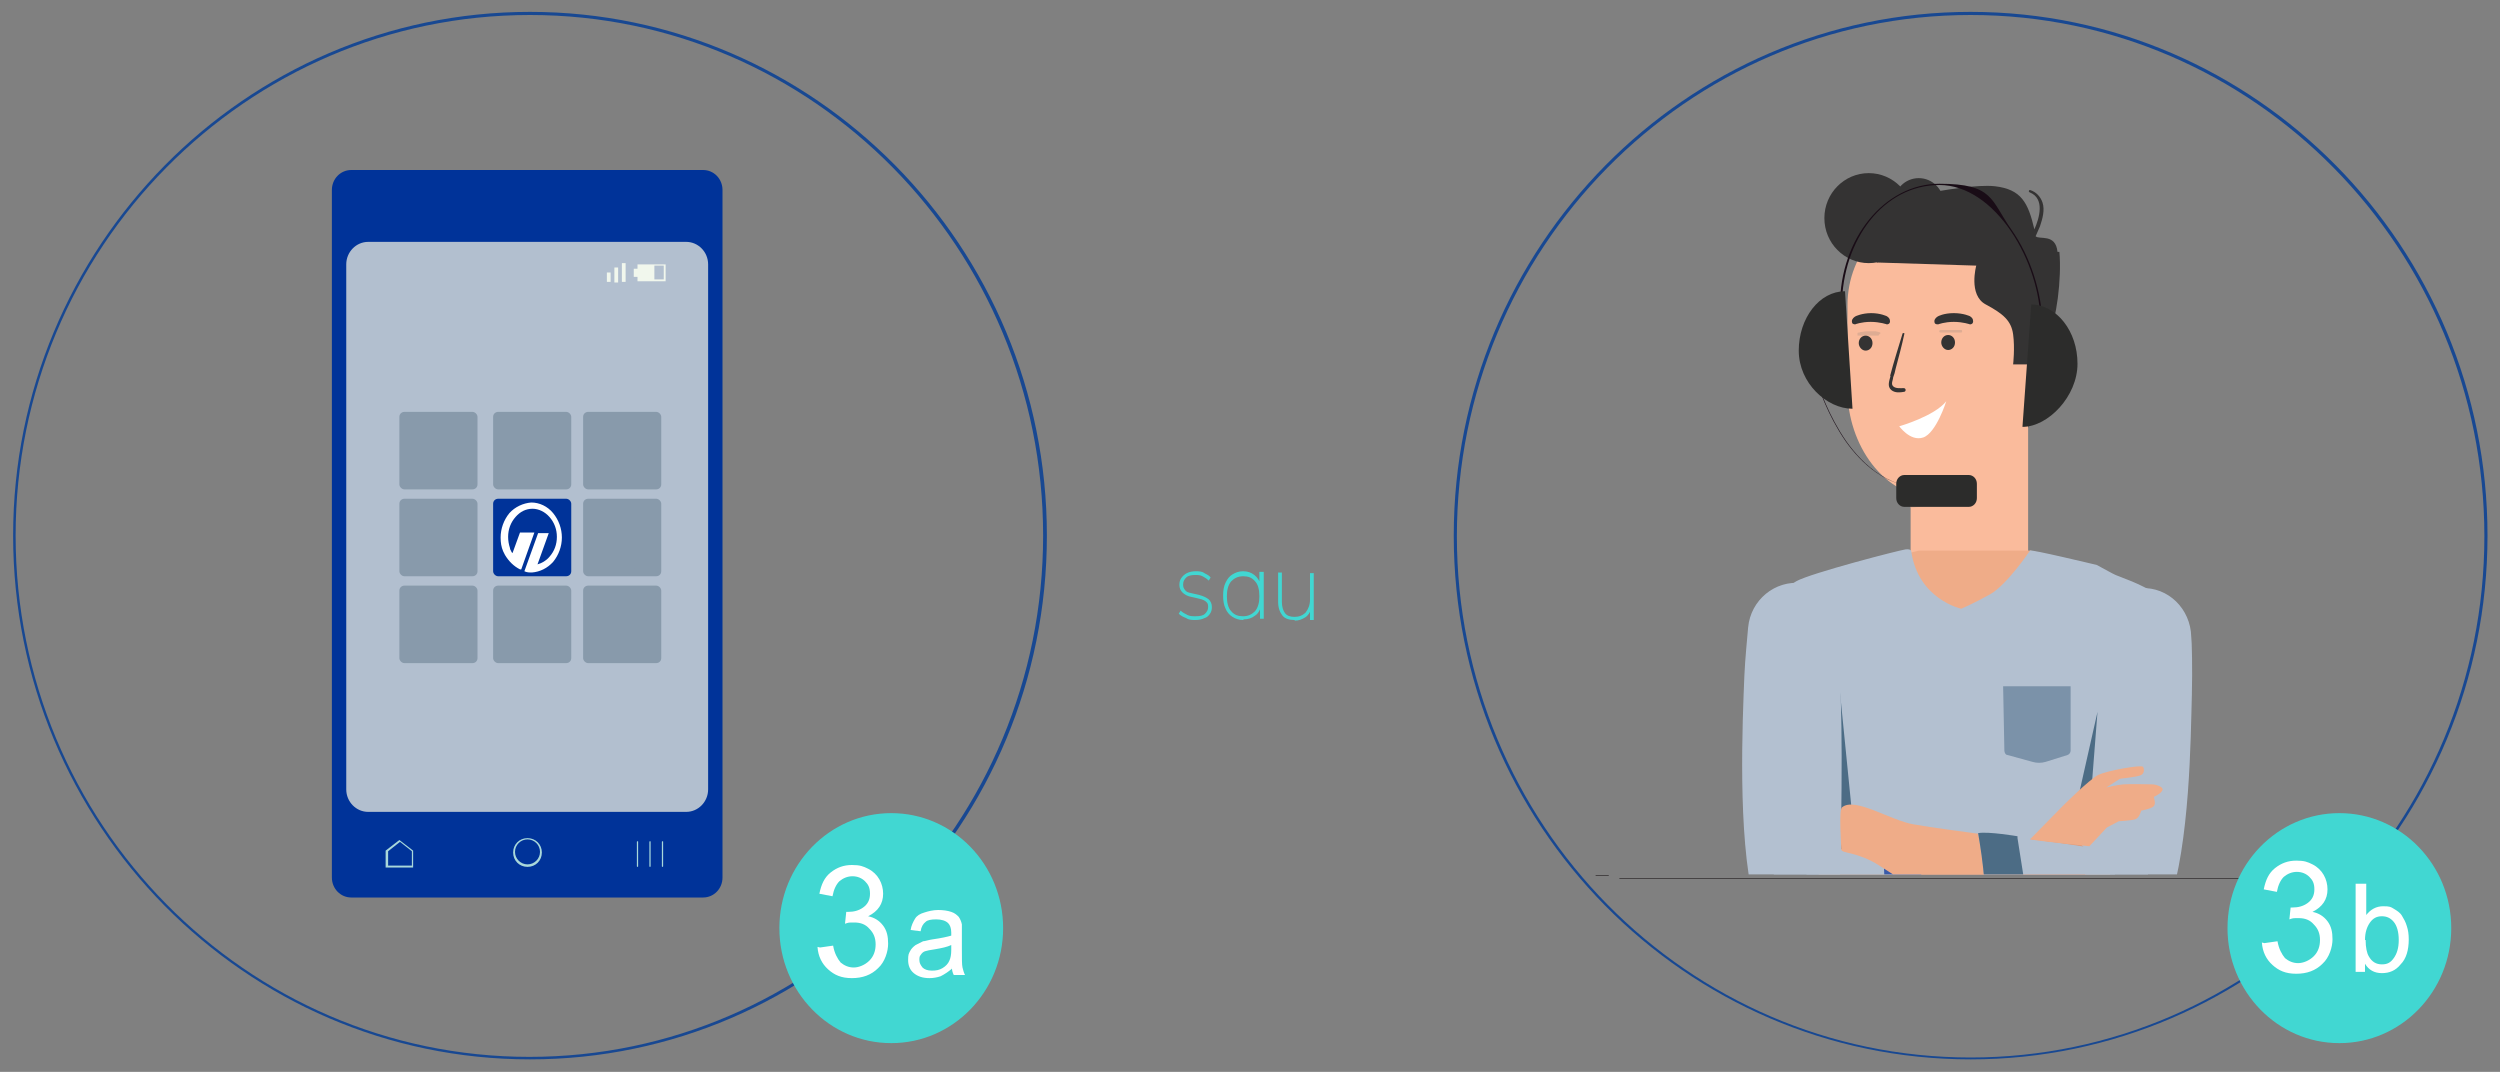 <?xml version="1.0" encoding="UTF-8"?>
<svg xmlns="http://www.w3.org/2000/svg" version="1.1" xmlns:xlink="http://www.w3.org/1999/xlink" viewBox="0 0 400 171.5">
  <rect x="0" y="0" width="400" height="171.5" fill="#808080" stroke="none"/>
  <!-- Generator: Adobe Illustrator 29.0.1, SVG Export Plug-In . SVG Version: 2.1.0 Build 192)  -->
  <defs>
    <style>
      .st0 {
        fill: #fabb9c;
      }

      .st1 {
        clip-path: url(#clippath-6);
      }

      .st2 {
        clip-path: url(#clippath-7);
      }

      .st3 {
        fill: #efac88;
      }

      .st4 {
        clip-path: url(#clippath-4);
      }

      .st5 {
        fill: #395aa8;
      }

      .st6 {
        fill: #deac93;
      }

      .st7 {
        fill: #039;
      }

      .st8 {
        clip-path: url(#clippath-9);
      }

      .st9 {
        fill: #190c16;
      }

      .st10 {
        clip-path: url(#clippath-10);
      }

      .st11 {
        fill: #fff;
      }

      .st12 {
        fill: #41d7d2;
      }

      .st13 {
        fill: none;
      }

      .st14 {
        fill: #f1f7ed;
      }

      .st15 {
        clip-path: url(#clippath-1);
      }

      .st16 {
        fill: #b3c0d0;
      }

      .st17 {
        fill: #231f20;
      }

      .st18 {
        isolation: isolate;
      }

      .st19 {
        clip-path: url(#clippath-5);
      }

      .st20 {
        clip-path: url(#clippath-8);
      }

      .st21 {
        fill: #7b92a9;
      }

      .st22 {
        clip-path: url(#clippath-3);
      }

      .st23 {
        fill: #4c6c85;
      }

      .st24 {
        fill: #b2bfcf;
      }

      .st25 {
        fill: #889aab;
      }

      .st26 {
        fill: #6dadc0;
      }

      .st27 {
        mix-blend-mode: multiply;
      }

      .st28 {
        fill: #e19773;
      }

      .st29 {
        clip-path: url(#clippath-2);
      }

      .st30 {
        fill: #343333;
      }

      .st31 {
        fill: #383939;
      }

      .st32 {
        clip-path: url(#clippath);
      }

      .st33 {
        fill: #184892;
      }

      .st34 {
        fill: #2c2c2b;
      }

      .st35 {
        fill: #a9d8da;
      }
    </style>
    <clipPath id="clippath">
      <rect class="st13" x="271.4" y="27.6" width="88" height="112.3"/>
    </clipPath>
    <clipPath id="clippath-1">
      <rect class="st13" x="297.2" y="52.9" width="3.8" height=".8"/>
    </clipPath>
    <clipPath id="clippath-2">
      <rect class="st13" x="297.2" y="52.9" width="3.8" height=".8"/>
    </clipPath>
    <clipPath id="clippath-3">
      <rect class="st13" x="310.3" y="52.8" width="3.7" height=".6"/>
    </clipPath>
    <clipPath id="clippath-4">
      <rect class="st13" x="310.3" y="52.8" width="3.7" height=".6"/>
    </clipPath>
    <clipPath id="clippath-5">
      <rect class="st13" x="305.7" y="76.9" width="8.3" height="4.3"/>
    </clipPath>
    <clipPath id="clippath-6">
      <rect class="st13" x="305.7" y="76.9" width="8.3" height="4.3"/>
    </clipPath>
    <clipPath id="clippath-7">
      <rect class="st13" x="324.9" y="54.5" width="3" height="5.9"/>
    </clipPath>
    <clipPath id="clippath-8">
      <rect class="st13" x="324.9" y="54.5" width="3" height="5.9"/>
    </clipPath>
    <clipPath id="clippath-9">
      <rect class="st13" x="289.1" y="143.8" width="49" height="10.3"/>
    </clipPath>
    <clipPath id="clippath-10">
      <rect class="st13" x="289.1" y="143.8" width="49" height="10.3"/>
    </clipPath>
  </defs>
  <g class="st18">
    <g id="Layer_1">
      <g>
        <g class="st18">
          <path class="st12" d="M191.3,99.2c-.5,0-1.1,0-1.5-.3-.5-.2-.9-.4-1.2-.7l.3-.5c.3.3.7.5,1.1.7s.8.2,1.3.2c.7,0,1.2-.1,1.5-.4.3-.3.5-.6.5-1.1s-.1-.6-.3-.8c-.2-.2-.6-.4-1.1-.5l-1.3-.3c-.6-.1-1.1-.4-1.4-.7-.3-.3-.5-.7-.5-1.2s.1-.8.3-1.1c.2-.3.5-.6.9-.8.4-.2.9-.3,1.4-.3s1,0,1.4.3c.4.2.8.4,1,.7l-.3.5c-.3-.3-.6-.5-1-.7-.4-.2-.7-.2-1.2-.2-.6,0-1.1.1-1.4.4-.3.3-.5.6-.5,1.1s.1.6.3.9.5.4,1,.5l1.3.3c.7.2,1.1.4,1.5.7.3.3.5.7.5,1.2s-.1.8-.3,1.1c-.2.3-.5.6-.9.7-.4.2-.9.3-1.4.3Z"/>
          <path class="st12" d="M198.9,99.2c-.7,0-1.2-.2-1.7-.5-.5-.3-.9-.8-1.1-1.3-.3-.6-.4-1.3-.4-2.1s.1-1.5.4-2.1c.3-.6.6-1,1.1-1.3.5-.3,1-.5,1.7-.5s1.3.2,1.8.6c.5.4.8.9,1,1.5h-.2v-2h.7c0,.3,0,.6,0,.8s0,.5,0,.8v5.9h-.6v-2h.2c-.2.6-.5,1.2-1,1.5-.5.4-1.1.6-1.8.6ZM198.9,98.6c.8,0,1.4-.3,1.9-.8.5-.6.7-1.4.7-2.4s-.2-1.9-.7-2.4c-.5-.6-1.1-.8-1.9-.8s-1.4.3-1.9.8c-.5.6-.7,1.4-.7,2.4s.2,1.9.7,2.4c.5.6,1.1.8,1.9.8Z"/>
          <path class="st12" d="M207.1,99.2c-.8,0-1.5-.2-1.9-.7-.4-.5-.7-1.2-.7-2.2v-4.7h.6v4.7c0,.8.2,1.4.5,1.8.3.4.8.6,1.5.6s1.3-.2,1.8-.7c.4-.5.7-1.2.7-2v-4.3h.6v7.5h-.6v-1.8h.2c-.2.6-.5,1.1-1,1.4s-1,.5-1.6.5Z"/>
        </g>
        <path class="st33" d="M84.8,169.5c-45.6,0-82.7-37.6-82.7-83.8S39.2,1.9,84.8,1.9s82.7,37.6,82.7,83.8-37.1,83.8-82.7,83.8ZM84.8,2.4C39.4,2.4,2.5,39.7,2.5,85.7s36.9,83.4,82.2,83.4,82.2-37.4,82.2-83.4S130.1,2.4,84.8,2.4Z"/>
        <path class="st33" d="M315.3,169.5c-45.6,0-82.7-37.6-82.7-83.8S269.7,1.9,315.3,1.9s82.7,37.6,82.7,83.8-37.1,83.8-82.7,83.8ZM315.3,2.4c-45.4,0-82.2,37.4-82.2,83.4s36.9,83.4,82.2,83.4,82.2-37.4,82.2-83.4S360.6,2.4,315.3,2.4Z"/>
        <polygon class="st30" points="324.5 62.4 324.3 69.1 326.7 61 324.5 62.4"/>
        <g class="st32">
          <g>
            <path class="st0" d="M324.5,60.8v35s-3.7,4.6-9.2,4.6-9.6-4.6-9.6-4.6v-22l18.9-13h0Z"/>
            <path class="st0" d="M310,79.7c8.8,0,14.4-8.8,14.4-17.3v-13.6c0-8.6-6.5-15.5-14.4-15.5s-14.4,7-14.4,15.5v13.6c0,8.6,5.7,17.3,14.4,17.3"/>
            <g class="st27">
              <g class="st15">
                <g class="st29">
                  <path class="st6" d="M300.9,53.3c0-.1-.3-.2-.4-.2-.1,0-.3-.1-.5-.1-.3,0-.6,0-1,0-.3,0-.6,0-1,.1-.2,0-.3,0-.5.1-.1,0-.3,0-.4.2-.1.1,0,.4.2.4,0,0,0,0,0,0h0c0,0,.2,0,.3,0,.1,0,.3,0,.4,0,.3,0,.6,0,.9,0,.3,0,.6,0,.9,0h.4c.1,0,.3,0,.4,0,0,0,0,0,0-.2"/>
                </g>
              </g>
            </g>
            <g class="st27">
              <g class="st22">
                <g class="st4">
                  <path class="st6" d="M313.8,52.8c-.3,0-.6,0-.8,0-.3,0-.6,0-.8,0-.6,0-1.1,0-1.7,0-.3,0-.3.4,0,.4.6,0,1.1,0,1.7,0,.3,0,.6,0,.8,0,.3,0,.6,0,.8,0,.2,0,.2-.4,0-.4"/>
                </g>
              </g>
            </g>
            <path class="st11" d="M303.9,68.2s5.6-1.6,7.5-4c0,0-1.6,5.1-3.7,5.8-2.1.7-3.9-1.9-3.9-1.9"/>
            <path class="st30" d="M296.8,51.9s1-.4,2.5-.4,2.6.4,2.6.4c.2,0,.5-.1.5-.5s-.2-.6-.5-.8c0,0-1-.5-2.5-.5s-2.5.5-2.5.5c-.2.1-.6.4-.6.8s.2.5.6.5"/>
            <path class="st30" d="M310.1,51.9s1-.4,2.5-.4,2.6.4,2.6.4c.2,0,.5-.1.5-.5s-.2-.6-.5-.8c0,0-1-.5-2.6-.5s-2.5.5-2.5.5c-.2.1-.6.4-.6.8s.2.5.6.5"/>
            <path class="st30" d="M302.4,60.2c.6-2.3,1.3-4.5,2-6.8,0-.2.4-.1.3,0-.4,1.9-.9,3.7-1.4,5.6-.1.5-.2.9-.4,1.4,0,.4-.4,1,0,1.4.4.4,1.2.3,1.7.3.4,0,.4.6,0,.6-.6.1-1.4.2-2-.3-.7-.6-.3-1.5-.1-2.3"/>
            <path class="st30" d="M310.6,54.8c0,.6.5,1.2,1.1,1.2s1.1-.5,1.1-1.2-.5-1.2-1.1-1.2-1.1.5-1.1,1.2"/>
            <path class="st30" d="M297.4,54.9c0,.6.5,1.2,1.1,1.2s1.1-.5,1.1-1.2-.5-1.2-1.1-1.2-1.1.5-1.1,1.2"/>
            <path class="st0" d="M329.3,57.7c0,2.7-1.6,4.9-3.6,4.9-3.7,0-3.6-2.2-3.6-4.9s1.6-4.9,3.6-4.9,3.6,2.2,3.6,4.9"/>
            <g class="st27">
              <g class="st19">
                <g class="st1">
                  <path class="st6" d="M305.7,79s6.2.2,8.3-2.1c0,0-1.9,4.1-8.3,4.3v-2.1Z"/>
                </g>
              </g>
            </g>
            <g class="st27">
              <g class="st2">
                <g class="st20">
                  <path class="st6" d="M327.8,56.2c-.1-.6-.5-1.4-1.2-1.7-.6-.2-1.3.1-1.3.8,0,.1.2.2.2,0,0-.3.3-.5.6-.5s.6.2.8.5c.4.6.5,1.3.5,2,0,.7-.3,1.4-.7,1.9-.2.2-.5.4-.8.5-.2,0-.6,0-.8,0,0,0-.2,0-.2.2.2.2.4.4.7.4s.6-.1.9-.3c.6-.4,1-1,1.2-1.7.2-.7.3-1.4,0-2.2"/>
                </g>
              </g>
            </g>
            <path class="st30" d="M306.1,34.9c0,4-3.2,7.2-7.1,7.2s-7.1-3.2-7.1-7.2,3.2-7.2,7.1-7.2,7.1,3.2,7.1,7.2"/>
            <path class="st30" d="M311,32.6c0,2.3-1.8,4.1-4,4.1s-4-1.8-4-4.1,1.8-4.1,4-4.1,4,1.8,4,4.1"/>
            <path class="st30" d="M329.2,40.3c-.3-3-2.9-1.9-3.5-2.5.2-.5.5-1.1.7-1.6.4-1.2.8-2.6.4-3.8-.3-.9-1-1.7-2-2-.2,0-.3.3,0,.4,2.4,1,1.5,4.1.7,5.9-1-4.3-2.1-6.4-6.3-6.9-5.5-.6-20.8,3.3-20.8,3.3l1.9,8.9,15.9.5s-1.3,4.7,1.5,6.2c2.8,1.5,4.1,2.6,4.4,4.8.3,2.2,0,4.8,0,4.8h2.5c0,0,.3-1.9.6-4.8,0-.2.9-1,2.6-.2,1.2-1.8,2.1-8.8,1.7-13"/>
            <path class="st3" d="M336.7,91.9c-2.8-.8-6.4-2.6-11.8-3.8h-17.9c-5.5,1.3-12.3,3-15.1,3.8-3.1.8-6.1,1.8-6.1,5.3l8,65.9c0,3.5,2.8,6.3,6.2,6.3h28.6c3.4,0,6.2-2.8,6.2-6.3l8-65.9c0-3.5-3-4.4-6.1-5.3"/>
            <path class="st16" d="M324.8,88.1s-3.7,5.5-6.4,7c-2.7,1.5-4.6,2.3-4.6,2.3,0,0-6.9-1.5-8-9.2,0,0,0-.4-.9-.3s-15.2,3.8-17.5,5.1c-2.3,1.3-2.2,4-2.4,5.4-.2,1.4,3.9,30.1,3.9,30.1l.3,25v13.3c0,0-.9,3.3-.9,3.3l1,2.1s11.5,2.5,23.9,1.9c14.8-.7,25.4-3.9,25.4-3.9,0,0,.6-1.3.3-3.2-.1-.7-1.2-1.5-1.3-2.4-.4-7.7,0-13.3.3-17.7.6-8.2,1.5-23.1,1.5-23.1,0,0,7.1-27.2,5.5-28.7-1.7-1.5-6.3-3-6.4-3.1-.1,0-3-1.6-3-1.6,0,0-10.8-2.6-10.7-2.3"/>
            <g class="st27">
              <g class="st8">
                <g class="st10">
                  <path class="st26" d="M338.1,143.8h0c0,1.2-.1,2.2-.2,3.1-.2,1.9-.3,4.1-.4,6.6-1.8,0-3.8,0-5.2-.5-3.4-1.1-12.9-3.2-13.6-3.3-.7-.1-5.7,1.8-11.2,2.9-4.2.8-13.9,1.4-18.2,1.6v-8.4c3.1,0,8.1.3,8.4.3.3.1,32.2-1.8,40.5-2.2"/>
                </g>
              </g>
            </g>
            <polygon class="st23" points="294.6 135.9 294.4 110.8 296.8 134.9 294.6 135.9"/>
            <path class="st16" d="M288.3,93.3c-4.3-.5-8.2,2.7-8.6,7.1-.1,1.2-.5,5.2-.6,7.7-.3,7.3-1.1,25.6,1.5,36,1,3.8,5,5.7,7.4,5.5,3.8-.3,6.2-3.6,6.4-9.2.3-10.8.5-29.5-.3-34.7.6-1,1.1-2.2,1.2-3.5.5-4.4-2.6-8.4-7-8.9"/>
            <path class="st28" d="M327.2,144.6c-5.1,1.9-12.3,3.5-18.9,4.4l-1.3-13.7c4.8-.2,10.2-.4,15.3-.8,5.4-.4,11-2.3,12,3.4.4,2.5-3.4,5.3-7,6.6"/>
            <path class="st16" d="M308.2,149c-2.2.3-4.4.6-6.4.7-3.6.3-6.7.4-8.9.3-9.7-.7-8.5-2.9-9.5-7.9-.6-3,2.7-4,5.8-5.3,1.6-.7,6.2-1,12-1.3,1.8,0,3.7-.2,5.7-.2l1.3,13.7h0Z"/>
            <polygon class="st5" points="308.3 149.3 301.9 150.7 301.9 149.8 301.3 135.6 301.3 134.9 307 135 307 135.4 308.2 149 308.3 149.3"/>
            <path class="st16" d="M350.7,111c.1-3.8,0-8.5-.1-9.1-.1-4.5-3.7-8-8-7.8-4.3.1-7.7,3.8-7.6,8.3,0,1.6.6,3.1,1.4,4.3-1.1,6.4-2.3,23.3-2.8,33.3-.3,5.6,1.9,9,5.6,9.7,2.4.4,6.5-1.1,7.8-4.8,3.4-10.2,3.5-26.5,3.7-33.8"/>
            <polygon class="st23" points="335.6 113.9 334.4 129.3 331.9 130.3 335.6 113.9"/>
            <path class="st3" d="M317.2,147c-6-1.5-12.3-5.8-16.5-8.5-3.6-2.3-6.1-1.9-6.1-2.6s-.4-6.2.1-6.7c2-1.8,7.8,2.1,11.5,2.7,3.4.6,6.9,1,10.3,1.5.2.8,1.9,9.5.7,13.7"/>
            <path class="st16" d="M344.2,142.6c-1.3,4.9-.3,7.2-10.1,7.1-2.2,0-5.4-.4-9-1.1-2.5-.4-5.2-1-7.9-1.7,1.1-4.2-.6-12.9-.7-13.7,2.2.3,4.3.6,6.4.8,7.7,1,14.1,1.8,16,2.8,2.9,1.5,6.1,2.8,5.3,5.7"/>
            <path class="st3" d="M324.7,134.4l5.3-5.4s4.3-4.3,5.7-5c1.4-.7,7-1.7,7.2-1.3.2.4.2,1-.3,1.3s-3.4.6-3.4.6l-2.2,1.4s1.6-.4,2.7-.5,4.2,0,4.7,0,1.8.4,1.6.9c-.2.6-1.4,1.1-1.4,1.1,0,0,.4,1.1,0,1.5s-2,.7-2,.7c0,0-.3,1.2-1,1.4-.7.2-2.6.3-2.6.3l-1.9,1-2.8,3s-7-.7-9.5-1.1"/>
            <path class="st23" d="M317.2,147c1.1-4.2-.6-12.9-.7-13.7h0c1.6-.3,6.3.5,6.3.5v.3s2.3,14.6,2.3,14.6v2.1c.1,0-8-3.5-8-3.5,0,0,0-.2,0-.3"/>
            <path class="st9" d="M326.5,51.9c0-10.1-7.3-22.3-16.2-22.3s-15.5,8.7-15.6,19.3h-.3c0-10.8,7.2-19.5,15.9-19.5s8.2,2.6,11.5,7.3c3.1,4.4,4.9,10.1,5,15.3h-.3Z"/>
            <path class="st34" d="M323.6,68.3c4.1,0,8.8-4.9,8.8-10.1s-3.3-9.4-7.4-9.5l-1.4,19.5h0Z"/>
            <path class="st9" d="M307.6,78c-5.8,0-9.8-3.9-12.3-7.4-2.9-4.2-4.3-8.6-4.3-8.6h.1s1.4,4.4,4.3,8.6c2.7,3.8,7.3,8.2,14,7.3h0c-.6.2-1.2.3-1.8.3Z"/>
            <path class="st34" d="M315,81.1h-10.3c-.7,0-1.3-.6-1.3-1.4v-2.3c0-.8.6-1.4,1.3-1.4h10.3c.7,0,1.3.6,1.3,1.4v2.3c0,.8-.6,1.4-1.3,1.4"/>
            <path class="st34" d="M295.2,46.6c-4.1,0-7.4,4.3-7.4,9.5s4.5,9.3,8.6,9.3l-1.2-18.8Z"/>
            <path class="st21" d="M320.5,109.8h10.8v10.3c0,.3-.2.6-.5.7l-3.5,1.1c-.7.2-1.4.2-2.1,0l-4-1.1c-.3,0-.5-.4-.5-.7l-.2-10.3h0Z"/>
          </g>
        </g>
        <rect class="st17" x="259.1" y="140.5" width="112" height=".1"/>
        <polygon class="st31" points="372.8 140.1 372.8 140.5 375.2 140.1 372.8 140.1"/>
        <polygon class="st17" points="372.8 140.5 372.7 140.5 372.7 140 375.2 140 375.2 140.2 372.8 140.2 372.8 140.5"/>
        <rect class="st17" x="255.3" y="140" width="2.1" height=".1"/>
        <g>
          <path class="st7" d="M112.5,143.6h-56.3c-1.7,0-3.1-1.4-3.1-3.2V30.4c0-1.8,1.4-3.2,3.1-3.2h56.3c1.7,0,3.1,1.4,3.1,3.2v110c0,1.8-1.4,3.2-3.1,3.2"/>
          <path class="st24" d="M109.8,129.9h-50.9c-1.9,0-3.5-1.6-3.5-3.6V42.3c0-2,1.6-3.6,3.5-3.6h50.9c1.9,0,3.5,1.6,3.5,3.6v84c0,2-1.6,3.6-3.5,3.6"/>
          <rect class="st14" x="99.5" y="42.1" width=".6" height="3"/>
          <rect class="st14" x="98.3" y="42.8" width=".6" height="2.4"/>
          <rect class="st14" x="97.1" y="43.6" width=".6" height="1.5"/>
          <polygon class="st14" points="104.7 42.4 104.7 44.9 102.2 44.9 102.2 44.1 101.6 44.1 101.6 43.1 102.2 43.1 102.2 42.4 104.7 42.4"/>
          <path class="st14" d="M106.5,45h-4.5v-.7h-.6v-1.3h.6v-.7h4.5s0,2.8,0,2.8ZM102.3,44.7h3.9v-2.2h-3.9v.7h-.6v.7h.6v.7Z"/>
          <path class="st35" d="M84.4,138.7c-1.3,0-2.3-1-2.3-2.3s1-2.3,2.3-2.3,2.3,1,2.3,2.3-1,2.3-2.3,2.3M84.4,134.3c-1.1,0-2,.9-2,2s.9,2,2,2,2-.9,2-2-.9-2-2-2"/>
          <path class="st35" d="M102,138.7s-.1,0-.1-.1v-3.9c0,0,0-.1.1-.1s.1,0,.1.1v3.9c0,0,0,.1-.1.1"/>
          <path class="st35" d="M104,138.7s-.1,0-.1-.1v-3.9c0,0,0-.1.1-.1s.1,0,.1.1v3.9c0,0,0,.1-.1.1"/>
          <path class="st35" d="M106,138.7s-.1,0-.1-.1v-3.9c0,0,0-.1.1-.1s.1,0,.1.1v3.9c0,0,0,.1-.1.1"/>
          <path class="st35" d="M66.2,138.8h-4.5v-2.7l2.2-1.7,2.2,1.7v2.7ZM62,138.5h3.9v-2.3l-1.9-1.5-1.9,1.5v2.3Z"/>
          <g>
            <path class="st25" d="M105,92.2h-10.9c-.4,0-.8-.4-.8-.8v-10.8c0-.5.4-.8.8-.8h10.9c.4,0,.8.4.8.8v10.8c0,.5-.4.8-.8.8"/>
            <path class="st25" d="M100.6,85.3h1.6l-1.8,5c.7-.2,1.4-.6,1.9-1.2.8-.9,1.2-2,1.2-3.2h0c0-1.2-.4-2.3-1.2-3.2-.7-.8-1.7-1.3-2.7-1.3h0c-1.1,0-2,.5-2.7,1.3-.8.9-1.2,2-1.2,3.2h0c0,.6.1,1.2.3,1.8,0,.2.1.3.2.5h0c0,.1.1.2.2.3l1.2-3.3h2.3l-2.1,5.9s-.1,0-.2,0c-1-.5-1.8-1.3-2.4-2.3-.1-.2-.2-.4-.3-.6-.3-.7-.4-1.4-.4-2.2h0c0-1.4.5-2.8,1.4-3.9.9-1,2.2-1.6,3.5-1.7h0c1.3,0,2.6.6,3.5,1.7.9,1.1,1.4,2.5,1.4,3.9h0c0,1.4-.5,2.8-1.4,3.9-.9,1-2.1,1.6-3.4,1.7-.4,0-.8,0-1.2-.2l2.2-6.1h0Z"/>
          </g>
          <g>
            <path class="st7" d="M90.6,92.2h-10.9c-.4,0-.8-.4-.8-.8v-10.8c0-.5.4-.8.8-.8h10.9c.4,0,.8.4.8.8v10.8c0,.5-.4.8-.8.8"/>
            <path class="st11" d="M86.2,85.3h1.6l-1.8,5c.7-.2,1.4-.6,1.9-1.2.8-.9,1.2-2,1.2-3.2h0c0-1.2-.4-2.3-1.2-3.2-.7-.8-1.7-1.3-2.7-1.3h0c-1.1,0-2,.5-2.7,1.3-.8.9-1.2,2-1.2,3.2h0c0,.6.1,1.2.3,1.8,0,.2.1.3.2.5h0c0,.1.1.2.2.3l1.2-3.3h2.3l-2.1,5.9s-.1,0-.2,0c-1-.5-1.8-1.3-2.4-2.3-.1-.2-.2-.4-.3-.6-.3-.7-.4-1.4-.4-2.2h0c0-1.4.5-2.8,1.4-3.9.9-1,2.2-1.6,3.5-1.7h0c1.3,0,2.6.6,3.5,1.7.9,1.1,1.4,2.5,1.4,3.9h0c0,1.4-.5,2.8-1.4,3.9-.9,1-2.1,1.6-3.4,1.7-.4,0-.8,0-1.2-.2l2.2-6.1h0Z"/>
          </g>
          <g>
            <path class="st25" d="M75.6,92.2h-10.9c-.4,0-.8-.4-.8-.8v-10.8c0-.5.4-.8.8-.8h10.9c.4,0,.8.4.8.8v10.8c0,.5-.4.8-.8.8"/>
            <path class="st25" d="M71.2,85.3h1.6l-1.8,5c.7-.2,1.4-.6,1.9-1.2.8-.9,1.2-2,1.2-3.2h0c0-1.2-.4-2.3-1.2-3.2-.7-.8-1.7-1.3-2.7-1.3h0c-1.1,0-2,.5-2.7,1.3-.8.9-1.2,2-1.2,3.2h0c0,.6.1,1.2.3,1.8,0,.2.1.3.2.5h0c0,.1.1.2.2.3l1.2-3.3h2.3l-2.1,5.9s-.1,0-.2,0c-1-.5-1.8-1.3-2.4-2.3-.1-.2-.2-.4-.3-.6-.3-.7-.4-1.4-.4-2.2h0c0-1.4.5-2.8,1.4-3.9.9-1,2.2-1.6,3.5-1.7h0c1.3,0,2.6.6,3.5,1.7.9,1.1,1.4,2.5,1.4,3.9h0c0,1.4-.5,2.8-1.4,3.9-.9,1-2.1,1.6-3.4,1.7-.4,0-.8,0-1.2-.2l2.2-6.1h0Z"/>
          </g>
          <g>
            <path class="st25" d="M105,106.1h-10.9c-.4,0-.8-.4-.8-.8v-10.8c0-.5.4-.8.8-.8h10.9c.4,0,.8.4.8.8v10.8c0,.5-.4.8-.8.8"/>
            <path class="st25" d="M100.6,99.2h1.6l-1.8,5c.7-.2,1.4-.6,1.9-1.2.8-.9,1.2-2,1.2-3.2h0c0-1.2-.4-2.3-1.2-3.2-.7-.8-1.7-1.3-2.7-1.3h0c-1.1,0-2,.5-2.7,1.3-.8.9-1.2,2-1.2,3.2h0c0,.6.1,1.2.3,1.8,0,.2.1.3.2.5h0c0,.1.1.2.2.3l1.2-3.3h2.3l-2.1,5.9s-.1,0-.2,0c-1-.5-1.8-1.3-2.4-2.3-.1-.2-.2-.4-.3-.6-.3-.7-.4-1.4-.4-2.2h0c0-1.4.5-2.8,1.4-3.9.9-1,2.2-1.6,3.5-1.7h0c1.3,0,2.6.6,3.5,1.7.9,1.1,1.4,2.5,1.4,3.9h0c0,1.4-.5,2.8-1.4,3.9-.9,1-2.1,1.6-3.4,1.7-.4,0-.8,0-1.2-.2l2.2-6.1h0Z"/>
          </g>
          <g>
            <path class="st25" d="M90.6,106.1h-10.9c-.4,0-.8-.4-.8-.8v-10.8c0-.5.4-.8.8-.8h10.9c.4,0,.8.4.8.8v10.8c0,.5-.4.8-.8.8"/>
            <path class="st25" d="M86.2,99.2h1.6l-1.8,5c.7-.2,1.4-.6,1.9-1.2.8-.9,1.2-2,1.2-3.2h0c0-1.2-.4-2.3-1.2-3.2-.7-.8-1.7-1.3-2.7-1.3h0c-1.1,0-2,.5-2.7,1.3-.8.9-1.2,2-1.2,3.2h0c0,.6.1,1.2.3,1.8,0,.2.1.3.2.5h0c0,.1.1.2.2.3l1.2-3.3h2.3l-2.1,5.9s-.1,0-.2,0c-1-.5-1.8-1.3-2.4-2.3-.1-.2-.2-.4-.3-.6-.3-.7-.4-1.4-.4-2.2h0c0-1.4.5-2.8,1.4-3.9.9-1,2.2-1.6,3.5-1.7h0c1.3,0,2.6.6,3.5,1.7.9,1.1,1.4,2.5,1.4,3.9h0c0,1.4-.5,2.8-1.4,3.9-.9,1-2.1,1.6-3.4,1.7-.4,0-.8,0-1.2-.2l2.2-6.1h0Z"/>
          </g>
          <g>
            <path class="st25" d="M75.6,106.1h-10.9c-.4,0-.8-.4-.8-.8v-10.8c0-.5.4-.8.8-.8h10.9c.4,0,.8.4.8.8v10.8c0,.5-.4.8-.8.8"/>
            <path class="st25" d="M71.2,99.2h1.6l-1.8,5c.7-.2,1.4-.6,1.9-1.2.8-.9,1.2-2,1.2-3.2h0c0-1.2-.4-2.3-1.2-3.2-.7-.8-1.7-1.3-2.7-1.3h0c-1.1,0-2,.5-2.7,1.3-.8.9-1.2,2-1.2,3.2h0c0,.6.1,1.2.3,1.8,0,.2.1.3.2.5h0c0,.1.1.2.2.3l1.2-3.3h2.3l-2.1,5.9s-.1,0-.2,0c-1-.5-1.8-1.3-2.4-2.3-.1-.2-.2-.4-.3-.6-.3-.7-.4-1.4-.4-2.2h0c0-1.4.5-2.8,1.4-3.9.9-1,2.2-1.6,3.5-1.7h0c1.3,0,2.6.6,3.5,1.7.9,1.1,1.4,2.5,1.4,3.9h0c0,1.4-.5,2.8-1.4,3.9-.9,1-2.1,1.6-3.4,1.7-.4,0-.8,0-1.2-.2l2.2-6.1h0Z"/>
          </g>
          <g>
            <path class="st25" d="M105,78.3h-10.9c-.4,0-.8-.4-.8-.8v-10.8c0-.5.4-.8.8-.8h10.9c.4,0,.8.4.8.8v10.8c0,.5-.4.8-.8.8"/>
            <path class="st25" d="M100.6,71.4h1.6l-1.8,5c.7-.2,1.4-.6,1.9-1.2.8-.9,1.2-2,1.2-3.2h0c0-1.2-.4-2.3-1.2-3.2-.7-.8-1.7-1.3-2.7-1.3h0c-1.1,0-2,.5-2.7,1.3-.8.9-1.2,2-1.2,3.2h0c0,.6.1,1.2.3,1.8,0,.2.1.3.2.5h0c0,.1.1.2.2.3l1.2-3.3h2.3l-2.1,5.9s-.1,0-.2,0c-1-.5-1.8-1.3-2.4-2.3-.1-.2-.2-.4-.3-.6-.3-.7-.4-1.4-.4-2.2h0c0-1.4.5-2.8,1.4-3.9.9-1,2.2-1.6,3.5-1.7h0c1.3,0,2.6.6,3.5,1.7.9,1.1,1.4,2.5,1.4,3.9h0c0,1.4-.5,2.8-1.4,3.9-.9,1-2.1,1.6-3.4,1.7-.4,0-.8,0-1.2-.2l2.2-6.1h0Z"/>
          </g>
          <g>
            <path class="st25" d="M90.6,78.3h-10.9c-.4,0-.8-.4-.8-.8v-10.8c0-.5.4-.8.8-.8h10.9c.4,0,.8.4.8.8v10.8c0,.5-.4.8-.8.8"/>
            <path class="st25" d="M86.2,71.4h1.6l-1.8,5c.7-.2,1.4-.6,1.9-1.2.8-.9,1.2-2,1.2-3.2h0c0-1.2-.4-2.3-1.2-3.2-.7-.8-1.7-1.3-2.7-1.3h0c-1.1,0-2,.5-2.7,1.3-.8.9-1.2,2-1.2,3.2h0c0,.6.1,1.2.3,1.8,0,.2.1.3.2.5h0c0,.1.1.2.2.3l1.2-3.3h2.3l-2.1,5.9s-.1,0-.2,0c-1-.5-1.8-1.3-2.4-2.3-.1-.2-.2-.4-.3-.6-.3-.7-.4-1.4-.4-2.2h0c0-1.4.5-2.8,1.4-3.9.9-1,2.2-1.6,3.5-1.7h0c1.3,0,2.6.6,3.5,1.7.9,1.1,1.4,2.5,1.4,3.9h0c0,1.4-.5,2.8-1.4,3.9-.9,1-2.1,1.6-3.4,1.7-.4,0-.8,0-1.2-.2l2.2-6.1h0Z"/>
          </g>
          <g>
            <path class="st25" d="M75.6,78.3h-10.9c-.4,0-.8-.4-.8-.8v-10.8c0-.5.4-.8.8-.8h10.9c.4,0,.8.4.8.8v10.8c0,.5-.4.8-.8.8"/>
            <path class="st25" d="M71.2,71.4h1.6l-1.8,5c.7-.2,1.4-.6,1.9-1.2.8-.9,1.2-2,1.2-3.2h0c0-1.2-.4-2.3-1.2-3.2-.7-.8-1.7-1.3-2.7-1.3h0c-1.1,0-2,.5-2.7,1.3-.8.9-1.2,2-1.2,3.2h0c0,.6.1,1.2.3,1.8,0,.2.1.3.2.5h0c0,.1.1.2.2.3l1.2-3.3h2.3l-2.1,5.9s-.1,0-.2,0c-1-.5-1.8-1.3-2.4-2.3-.1-.2-.2-.4-.3-.6-.3-.7-.4-1.4-.4-2.2h0c0-1.4.5-2.8,1.4-3.9.9-1,2.2-1.6,3.5-1.7h0c1.3,0,2.6.6,3.5,1.7.9,1.1,1.4,2.5,1.4,3.9h0c0,1.4-.5,2.8-1.4,3.9-.9,1-2.1,1.6-3.4,1.7-.4,0-.8,0-1.2-.2l2.2-6.1h0Z"/>
          </g>
        </g>
        <ellipse class="st12" cx="142.6" cy="148.5" rx="17.9" ry="18.4"/>
        <g class="st18">
          <g class="st18">
            <path class="st11" d="M131.2,151.6l2.1-.3c.2,1.2.7,2.1,1.2,2.7.6.5,1.3.8,2.1.8s1.8-.4,2.5-1.1c.7-.7,1-1.6,1-2.6s-.3-1.8-1-2.5c-.6-.7-1.4-1-2.4-1s-.9,0-1.5.2l.2-1.9c.1,0,.3,0,.3,0,.9,0,1.7-.2,2.4-.7s1.1-1.2,1.1-2.2-.3-1.5-.8-2c-.5-.5-1.2-.8-2-.8s-1.5.3-2.1.8c-.5.5-.9,1.3-1.1,2.4l-2.1-.4c.3-1.5.8-2.6,1.8-3.4s2.1-1.2,3.4-1.2,1.8.2,2.6.6c.8.4,1.4,1,1.8,1.7s.6,1.5.6,2.3-.2,1.5-.6,2.1c-.4.6-1,1.1-1.8,1.5,1,.2,1.8.7,2.4,1.5s.8,1.7.8,2.9-.5,2.9-1.6,3.9c-1.1,1.1-2.5,1.6-4.2,1.6s-2.8-.5-3.8-1.4c-1-.9-1.6-2.1-1.7-3.6Z"/>
          </g>
          <g class="st18">
            <path class="st11" d="M152.3,155c-.6.5-1.2.9-1.8,1.2-.6.2-1.2.3-1.8.3-1.1,0-1.9-.3-2.5-.8-.6-.5-.9-1.2-.9-2.1s.1-1,.3-1.4.5-.7.9-1c.4-.2.8-.4,1.2-.6.3,0,.8-.2,1.5-.3,1.4-.2,2.3-.4,3-.6,0-.2,0-.4,0-.5,0-.7-.2-1.2-.5-1.5-.4-.4-1.1-.6-1.9-.6s-1.4.1-1.7.4c-.4.3-.7.8-.8,1.5l-1.6-.2c.1-.7.4-1.3.7-1.8s.8-.8,1.5-1c.6-.2,1.4-.4,2.2-.4s1.5.1,2.1.3.9.5,1.2.8c.2.3.4.7.5,1.2,0,.3,0,.8,0,1.6v2.3c0,1.6,0,2.6.1,3s.2.8.4,1.2h-1.8c-.2-.4-.3-.8-.3-1.3ZM152.2,151.2c-.6.3-1.5.5-2.7.7-.7.1-1.2.2-1.5.3-.3.1-.5.3-.7.6-.2.2-.2.5-.2.8,0,.5.2.8.5,1.2.3.3.8.5,1.5.5s1.2-.1,1.7-.4c.5-.3.9-.7,1.1-1.2.2-.4.3-1,.3-1.7v-.6Z"/>
          </g>
        </g>
        <ellipse class="st12" cx="374.3" cy="148.5" rx="17.9" ry="18.4"/>
        <g class="st18">
          <g class="st18">
            <path class="st11" d="M362.3,150.9l2.1-.3c.2,1.2.7,2.1,1.2,2.7.6.5,1.3.8,2.1.8s1.8-.4,2.5-1.1c.7-.7,1-1.6,1-2.6s-.3-1.8-1-2.5c-.6-.7-1.4-1-2.4-1s-.9,0-1.5.2l.2-1.9c.1,0,.3,0,.3,0,.9,0,1.7-.2,2.4-.7s1.1-1.2,1.1-2.2-.3-1.5-.8-2c-.5-.5-1.2-.8-2-.8s-1.5.3-2.1.8c-.5.5-.9,1.3-1.1,2.4l-2.1-.4c.3-1.5.8-2.6,1.8-3.4s2.1-1.2,3.4-1.2,1.8.2,2.6.6c.8.4,1.4,1,1.8,1.7s.6,1.5.6,2.3-.2,1.5-.6,2.1c-.4.6-1,1.1-1.8,1.5,1,.2,1.8.7,2.4,1.5s.8,1.7.8,2.9-.5,2.9-1.6,3.9c-1.1,1.1-2.5,1.6-4.2,1.6s-2.8-.5-3.8-1.4c-1-.9-1.6-2.1-1.7-3.6Z"/>
          </g>
          <g class="st18">
            <path class="st11" d="M378.5,155.5h-1.6v-14.1h1.7v5c.7-.9,1.6-1.4,2.7-1.4s1.2.1,1.7.4,1,.6,1.3,1.1c.3.5.6,1,.8,1.7.2.6.3,1.3.3,2.1,0,1.7-.4,3.1-1.3,4-.8,1-1.8,1.4-3,1.4s-2.1-.5-2.7-1.5v1.3ZM378.5,150.4c0,1.2.2,2.1.5,2.6.5.9,1.2,1.3,2.1,1.3s1.4-.3,1.9-1,.8-1.6.8-2.9-.3-2.3-.8-2.9c-.5-.6-1.1-.9-1.9-.9s-1.4.3-1.9,1c-.5.7-.8,1.6-.8,2.8Z"/>
          </g>
        </g>
      </g>
    </g>
  </g>
</svg>